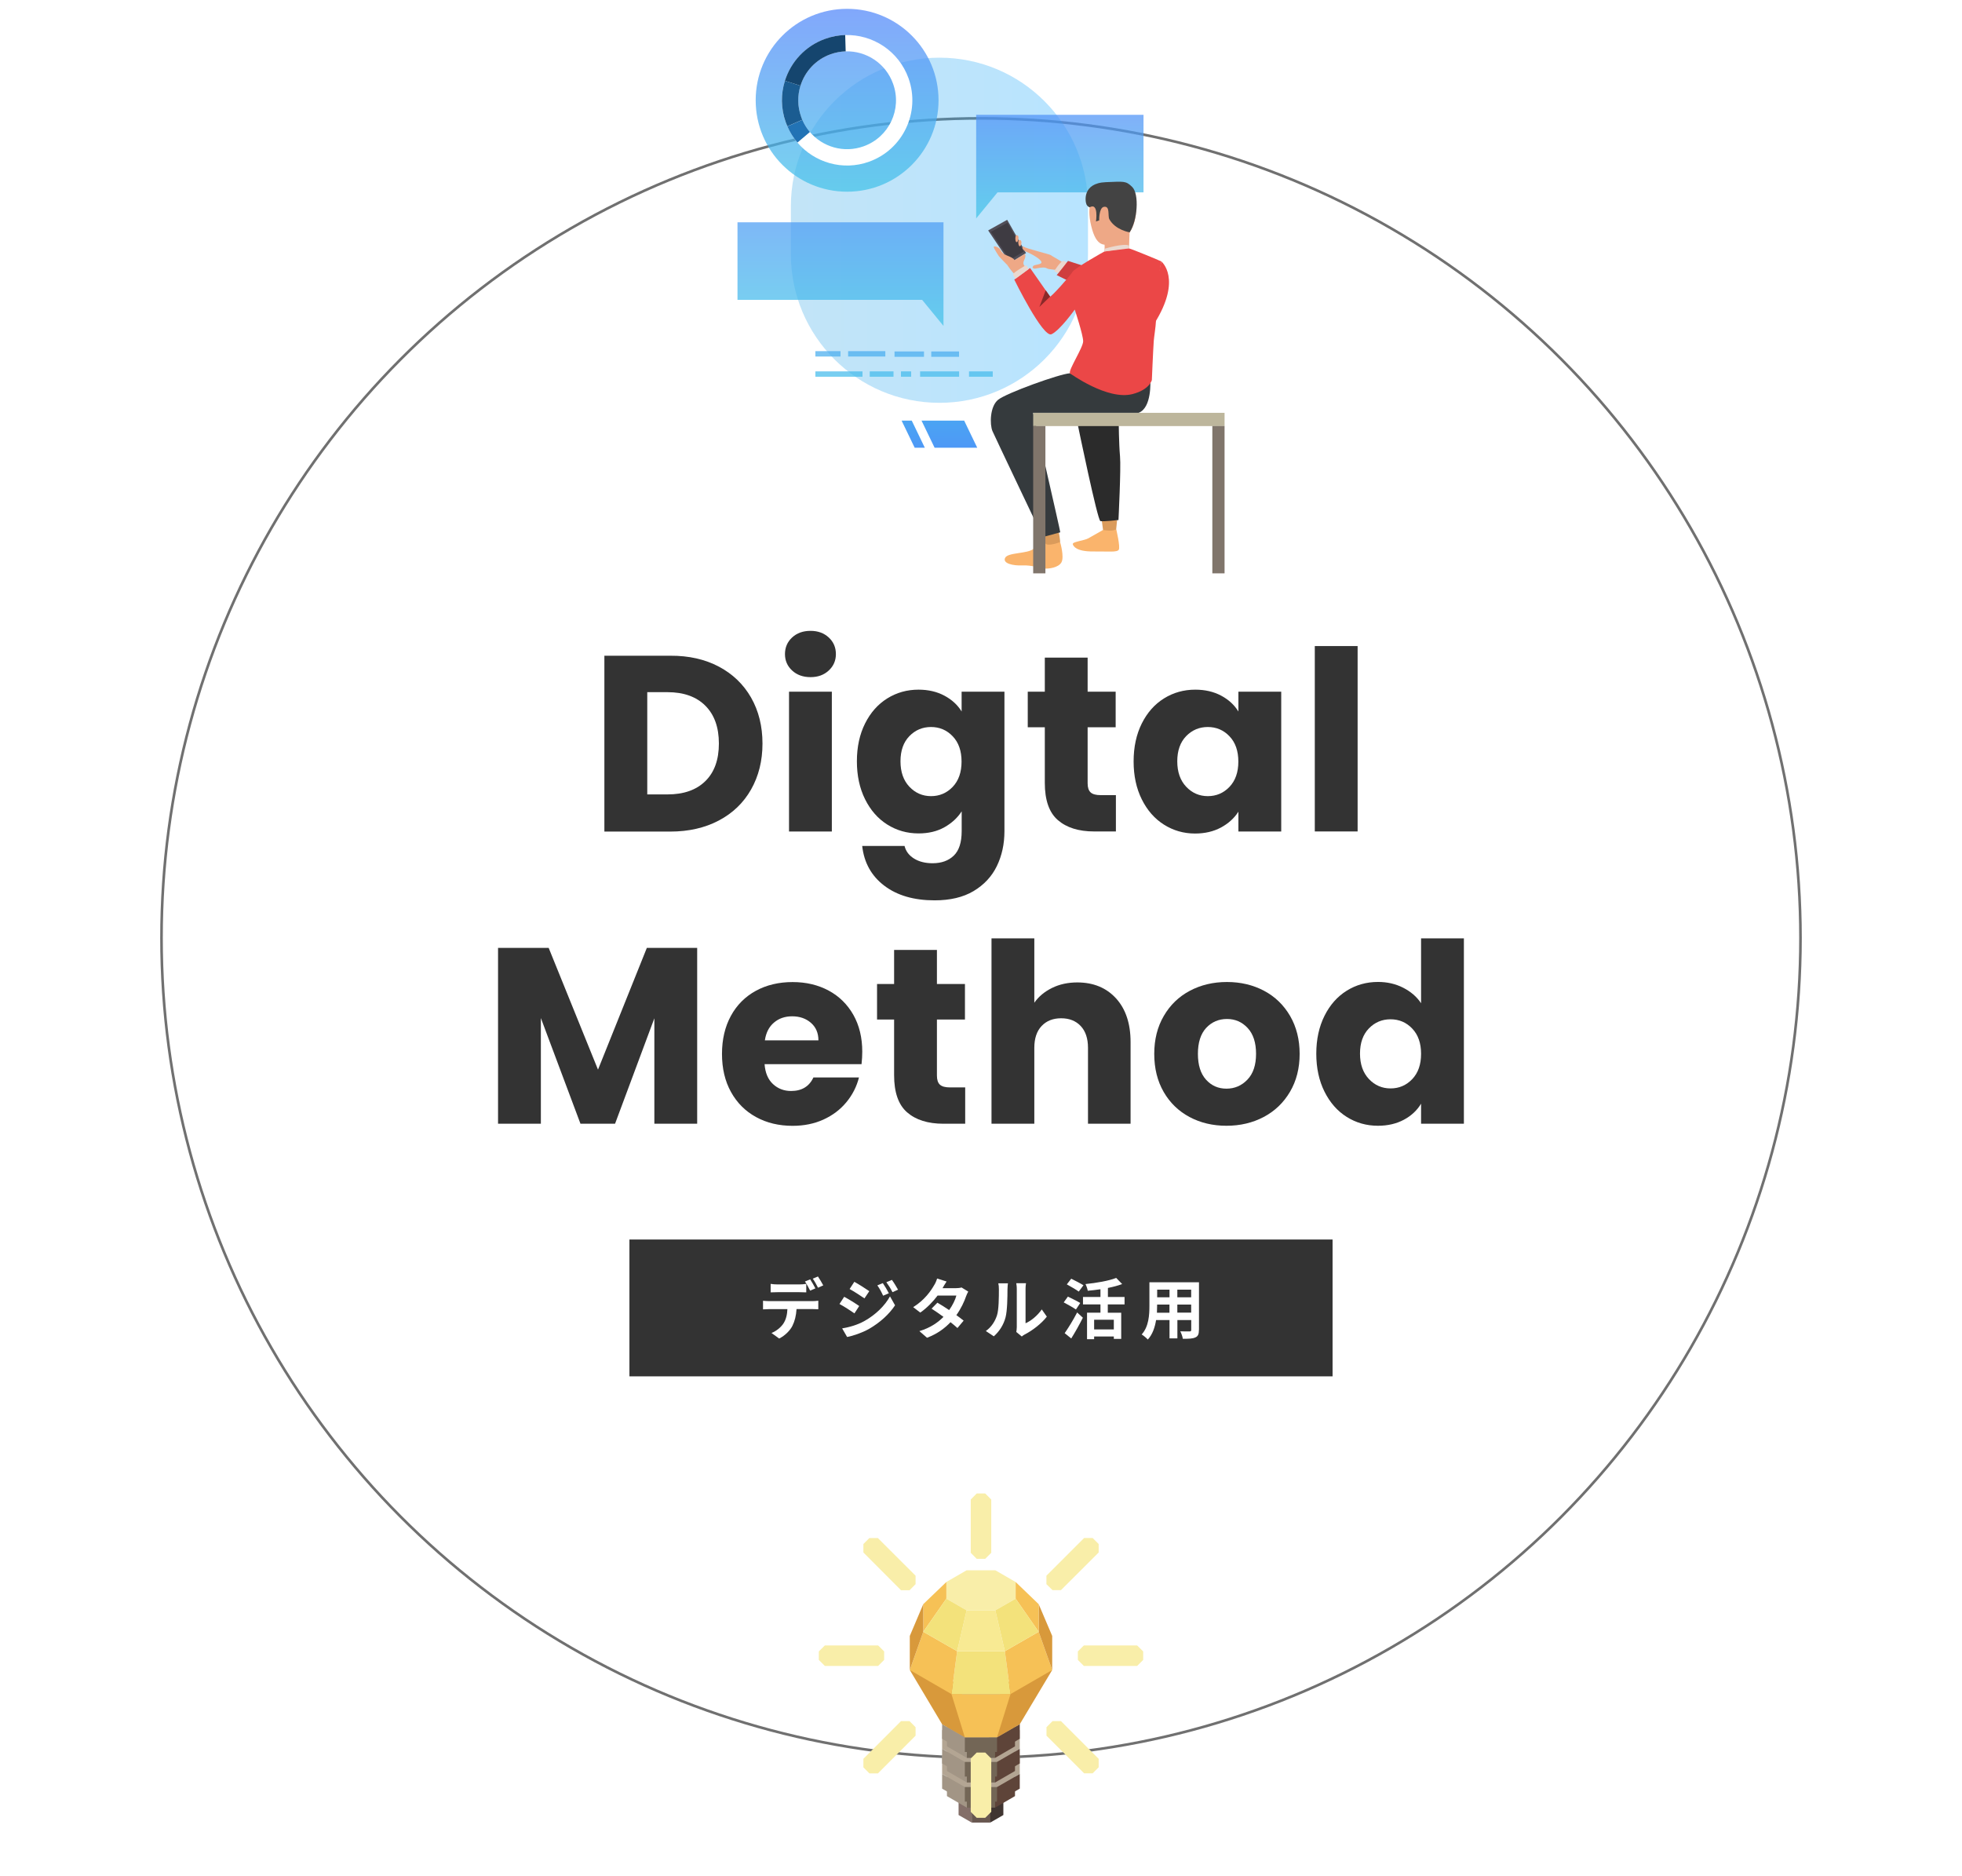 <?xml version="1.0" encoding="utf-8"?>
<!-- Generator: Adobe Illustrator 26.5.1, SVG Export Plug-In . SVG Version: 6.00 Build 0)  -->
<svg version="1.1" id="Layer_1" xmlns="http://www.w3.org/2000/svg" xmlns:xlink="http://www.w3.org/1999/xlink" x="0px" y="0px"
	 viewBox="0 0 328.98 314.5" style="enable-background:new 0 0 328.98 314.5;" xml:space="preserve">
<style type="text/css">
	.st0{fill:none;stroke:#707070;stroke-width:0.44;stroke-miterlimit:10;}
	.st1{fill:#B3A593;}
	.st2{fill:#836E68;}
	.st3{fill:#685750;}
	.st4{fill:#403531;}
	.st5{fill:#A29585;}
	.st6{fill:#736656;}
	.st7{fill:#5E4439;}
	.st8{fill:#D8993B;}
	.st9{fill:#F9EEA9;}
	.st10{fill:#F6C156;}
	.st11{fill:#F3E27B;}
	.st12{fill:#F8EA93;}
	.st13{opacity:0.32;}
	.st14{fill:url(#SVGID_1_);}
	.st15{opacity:0.72;}
	.st16{filter:url(#Adobe_OpacityMaskFilter);}
	.st17{filter:url(#Adobe_OpacityMaskFilter_00000013175069856718383660000006988850302397076354_);}
	
		.st18{mask:url(#SVGID_00000154406955039323325970000012790118214273584057_);fill:url(#SVGID_00000009571903103358726620000003754608761695030428_);}
	.st19{fill:url(#SVGID_00000111872934662605378990000001206661789254334626_);}
	.st20{filter:url(#Adobe_OpacityMaskFilter_00000054240568704816771760000006335840289591164572_);}
	.st21{filter:url(#Adobe_OpacityMaskFilter_00000096760622457964468190000001065300282077546901_);}
	
		.st22{mask:url(#SVGID_00000068665823568113810730000011869715180608273572_);fill:url(#SVGID_00000057136228490066726660000009342275144155745667_);}
	.st23{fill:url(#SVGID_00000016762527092985045560000000821873367338347434_);}
	.st24{filter:url(#Adobe_OpacityMaskFilter_00000183965466154839910740000010549591365267430291_);}
	.st25{filter:url(#Adobe_OpacityMaskFilter_00000143612686312936150360000007915454739158736056_);}
	
		.st26{mask:url(#SVGID_00000037676707480928849500000002925417576054846130_);fill:url(#SVGID_00000154419112930683110560000001135754414390451387_);}
	.st27{fill:url(#SVGID_00000009585296431057103530000010940673244261271169_);}
	.st28{filter:url(#Adobe_OpacityMaskFilter_00000121262166916899933300000015013039489826861233_);}
	.st29{filter:url(#Adobe_OpacityMaskFilter_00000020400350488886691380000010165486453410690465_);}
	
		.st30{mask:url(#SVGID_00000119084617538938165440000014717837660644805520_);fill:url(#SVGID_00000012454261755683799740000014477452463938891941_);}
	.st31{fill:url(#SVGID_00000060003379630788715660000000439090175524971911_);}
	.st32{filter:url(#Adobe_OpacityMaskFilter_00000083067397830512953520000008257281613153575573_);}
	.st33{filter:url(#Adobe_OpacityMaskFilter_00000142866820134036321730000001562708432942244275_);}
	
		.st34{mask:url(#SVGID_00000160900504255495647530000009300335767895164597_);fill:url(#SVGID_00000023965874796215971940000016824157472631678142_);}
	.st35{fill:url(#SVGID_00000003085340057561009870000003268982973163989637_);}
	.st36{filter:url(#Adobe_OpacityMaskFilter_00000139257054164454377010000011303111172740351143_);}
	.st37{filter:url(#Adobe_OpacityMaskFilter_00000183235258343636540330000011113966855728656818_);}
	
		.st38{mask:url(#SVGID_00000070103909784896901280000005482317693860683945_);fill:url(#SVGID_00000171684193450360981910000015507729721760776115_);}
	.st39{fill:url(#SVGID_00000013895123345612501470000001924021860693492895_);}
	.st40{filter:url(#Adobe_OpacityMaskFilter_00000156581499667421420350000010539006493535792547_);}
	.st41{filter:url(#Adobe_OpacityMaskFilter_00000070813035393188346750000017333382274735770510_);}
	
		.st42{mask:url(#SVGID_00000092455871757723675050000015165165385983846844_);fill:url(#SVGID_00000011725172686428398680000013025388539785912753_);}
	.st43{fill:url(#SVGID_00000107582446584317262000000010022388661941028250_);}
	.st44{filter:url(#Adobe_OpacityMaskFilter_00000169515805890249626730000008987434598231845018_);}
	.st45{filter:url(#Adobe_OpacityMaskFilter_00000005969344085649014780000003334974083492004997_);}
	
		.st46{mask:url(#SVGID_00000179629037182013942860000001843277356067662769_);fill:url(#SVGID_00000071553274237246465100000016701082109790576526_);}
	.st47{fill:url(#SVGID_00000072277419007632259060000004480517503705811120_);}
	.st48{filter:url(#Adobe_OpacityMaskFilter_00000037652953105493116520000011352214344350908804_);}
	.st49{filter:url(#Adobe_OpacityMaskFilter_00000163043782143336332670000011069911479349837462_);}
	
		.st50{mask:url(#SVGID_00000173844944156553602010000016136711351452009900_);fill:url(#SVGID_00000024700819890469459680000006730721011348675509_);}
	.st51{fill:url(#SVGID_00000147195509848089015020000002184265386903133327_);}
	.st52{filter:url(#Adobe_OpacityMaskFilter_00000078732823550026011050000006605024364048116887_);}
	.st53{filter:url(#Adobe_OpacityMaskFilter_00000124159016127572311170000008843303453773248135_);}
	
		.st54{mask:url(#SVGID_00000115514497937503646510000005674011654946001295_);fill:url(#SVGID_00000115506079867745679710000007851523681646594473_);}
	.st55{opacity:0.72;fill:url(#SVGID_00000002374907983694650110000001393936336235709341_);}
	.st56{filter:url(#Adobe_OpacityMaskFilter_00000019669948290952068330000016168416294674315138_);}
	.st57{filter:url(#Adobe_OpacityMaskFilter_00000057861549107989002090000012489676773561221049_);}
	
		.st58{mask:url(#SVGID_00000125595191950466764260000005175184264780029628_);fill:url(#SVGID_00000031193303883025230560000007054673113282314136_);}
	.st59{opacity:0.72;fill:url(#SVGID_00000041985906555419155830000017542370106406332602_);}
	.st60{opacity:0.72;fill:url(#SVGID_00000129896981617792396030000007927639794897025420_);}
	.st61{fill:#FFFFFF;}
	.st62{fill:#15456E;}
	.st63{fill:#1B5C91;}
	.st64{fill:#2273B5;}
	.st65{fill:#DA9B5B;}
	.st66{fill:#FAB46C;}
	.st67{fill:#514E58;}
	.st68{fill:#3E3B42;}
	.st69{fill:#EEA886;}
	.st70{fill:#EAD8CF;}
	.st71{fill:#CF3E3E;}
	.st72{fill:#353A3D;}
	.st73{fill:#EB4747;}
	.st74{fill:#2B2B2B;}
	.st75{fill:#434343;}
	.st76{fill:#BDB69C;}
	.st77{fill:#80756B;}
	.st78{fill:#8A2929;}
	.st79{filter:url(#Adobe_OpacityMaskFilter_00000116956509913701493540000003742615108151238309_);}
	.st80{filter:url(#Adobe_OpacityMaskFilter_00000157282833722531741780000002396625283442603685_);}
	
		.st81{mask:url(#SVGID_00000034780735391243212690000003238579412148976557_);fill:url(#SVGID_00000065066432871158541660000007692726987806227366_);}
	.st82{fill:url(#SVGID_00000026150358121377380530000013814029119935441319_);}
	.st83{filter:url(#Adobe_OpacityMaskFilter_00000064311609267501750690000018157649230164429444_);}
	.st84{filter:url(#Adobe_OpacityMaskFilter_00000059272963057325763630000011100387908828963485_);}
	
		.st85{mask:url(#SVGID_00000093135231432564182020000017954221987450597307_);fill:url(#SVGID_00000011001558160696591060000004926303205717670574_);}
	.st86{fill:url(#SVGID_00000176722256265609186080000013801277343104302234_);}
	.st87{fill:#333333;}
</style>
<circle class="st0" cx="164.49" cy="157.25" r="137.41"/>
<g>
	<g>
		<g>
			<g>
				<path class="st1" d="M166.04,301.74l2.2-1.27v-1.8l-2.2-1.28h-3.11l-2.21,1.28v1.8l2.21,1.27H166.04z"/>
				<polygon class="st2" points="162.94,301.74 160.73,300.47 160.73,304.28 162.94,305.55 163.11,301.98 				"/>
				<polygon class="st3" points="166.04,301.74 162.94,301.74 162.94,305.55 166.04,305.55 166.3,301.92 				"/>
				<polygon class="st4" points="168.24,300.47 166.04,301.74 166.04,305.55 168.24,304.28 				"/>
			</g>
			<g>
				<path class="st1" d="M166.85,300.89l3.34-1.93v-2.73l-3.34-1.93h-4.73l-3.34,1.93v2.73l3.34,1.93H166.85z"/>
				<polygon class="st5" points="162.12,300.89 158.78,298.97 158.78,301.11 162.12,303.05 162.4,301.26 				"/>
				<polygon class="st6" points="166.85,300.89 162.12,300.89 162.12,303.05 166.85,303.05 167.24,301.17 				"/>
				<polygon class="st7" points="170.19,298.97 166.85,300.89 166.85,303.05 170.19,301.11 				"/>
			</g>
			<g>
				<path class="st1" d="M167.18,299.59l3.81-2.2v-3.11l-3.81-2.2h-5.4l-3.81,2.2v3.11l3.81,2.2H167.18z"/>
				<polygon class="st5" points="161.78,299.59 157.97,297.4 157.97,299.86 161.78,302.04 162.11,300.01 				"/>
				<polygon class="st6" points="167.18,299.59 161.78,299.59 161.78,302.04 167.18,302.04 167.62,299.91 				"/>
				<polygon class="st7" points="170.99,297.4 167.18,299.59 167.18,302.04 170.99,299.86 				"/>
			</g>
			<g>
				<path class="st1" d="M166.85,296.68l3.34-1.94v-2.72l-3.34-1.93l-4.73-0.01l-3.34,1.94v2.72l3.34,1.94H166.85z"/>
				<polygon class="st5" points="162.12,296.68 158.78,294.75 158.78,296.9 162.12,298.83 162.4,297.04 				"/>
				<polygon class="st6" points="166.85,296.68 162.12,296.68 162.12,298.83 166.85,298.83 167.24,296.96 				"/>
				<polygon class="st7" points="170.19,294.75 166.85,296.68 166.85,298.83 170.19,296.9 				"/>
			</g>
			<g>
				<path class="st1" d="M167.18,295.38l3.81-2.2v-3.11l-3.81-2.2h-5.4l-3.81,2.2v3.11l3.81,2.2H167.18z"/>
				<polygon class="st5" points="161.78,295.38 157.97,293.18 157.97,295.64 161.78,297.84 162.11,295.8 				"/>
				<polygon class="st6" points="167.18,295.38 161.78,295.38 161.78,297.84 167.18,297.84 167.62,295.7 				"/>
				<polygon class="st7" points="170.99,293.18 167.18,295.38 167.18,297.84 170.99,295.64 				"/>
			</g>
			<g>
				<path class="st1" d="M166.85,292.55l3.34-1.93v-2.73l-3.34-1.93h-4.73l-3.34,1.93v2.73l3.34,1.93H166.85z"/>
				<polygon class="st5" points="162.12,292.55 158.78,290.63 158.78,292.77 162.12,294.71 162.4,292.92 				"/>
				<polygon class="st6" points="166.85,292.55 162.12,292.55 162.12,294.71 166.85,294.71 167.24,292.83 				"/>
				<polygon class="st7" points="170.19,290.63 166.85,292.55 166.85,294.71 170.19,292.77 				"/>
			</g>
			<g>
				<path class="st1" d="M167.18,291.25l3.81-2.2v-3.11l-3.81-2.2h-5.4l-3.81,2.2v3.11l3.81,2.21L167.18,291.25z"/>
				<polygon class="st5" points="161.78,291.26 157.97,289.06 157.97,291.5 161.78,293.71 162.11,291.67 				"/>
				<polygon class="st6" points="167.18,291.25 161.78,291.26 161.78,293.71 167.18,293.71 167.62,291.58 				"/>
				<polygon class="st7" points="170.99,289.06 167.18,291.25 167.18,293.71 170.99,291.5 				"/>
			</g>
		</g>
		<g>
			<polygon class="st8" points="161.78,291.26 157.97,289.06 152.55,279.97 161.21,282.29 			"/>
			<polygon class="st8" points="167.18,291.26 170.99,289.06 176.43,279.97 167.77,282.29 			"/>
			<path class="st9" d="M166.89,269.97l3.41-1.97v-2.78l-3.41-1.97h-4.81l-3.41,1.97V268l3.41,1.97H166.89z"/>
			<polygon class="st10" points="167.18,291.25 161.78,291.26 159.54,284.01 169.44,284.01 			"/>
			<polygon class="st11" points="169.44,284.01 159.54,284.01 160.49,276.82 168.49,276.82 			"/>
			<polygon class="st10" points="176.43,279.97 169.44,284.01 168.49,276.82 174.16,273.56 			"/>
			<polygon class="st10" points="152.55,279.97 159.54,284.01 160.49,276.82 154.81,273.56 			"/>
			<polygon class="st8" points="176.43,274.26 176.43,279.97 174.16,273.56 174.16,268.93 			"/>
			<polygon class="st10" points="174.16,268.93 174.16,273.56 170.3,268.01 170.3,265.22 			"/>
			<polygon class="st10" points="154.81,268.93 154.81,273.56 158.68,268.01 158.68,265.22 			"/>
			<polygon class="st8" points="152.55,274.26 152.55,279.97 154.81,273.56 154.81,268.93 			"/>
			<polygon class="st12" points="168.49,276.82 160.49,276.82 162.08,269.97 166.89,269.97 			"/>
			<polygon class="st11" points="174.16,273.56 168.49,276.82 166.89,269.97 170.3,268.01 			"/>
			<polygon class="st11" points="154.81,273.56 160.49,276.82 162.08,269.97 158.68,268.01 			"/>
		</g>
	</g>
	<g>
		<polygon class="st9" points="163.77,250.38 162.77,251.39 162.77,260.32 163.77,261.33 165.2,261.33 166.21,260.32 166.21,251.39 
			165.2,250.38 		"/>
		<polygon class="st9" points="163.77,293.81 162.77,294.81 162.77,303.75 163.77,304.75 165.2,304.75 166.21,303.75 166.21,294.81 
			165.2,293.81 		"/>
		<polygon class="st9" points="190.67,275.85 181.74,275.85 180.73,276.85 180.73,278.28 181.74,279.29 190.67,279.29 
			191.68,278.28 191.68,276.85 		"/>
		<polygon class="st9" points="148.25,278.28 148.25,276.85 147.24,275.85 138.31,275.85 137.3,276.85 137.3,278.28 138.31,279.29 
			147.24,279.29 		"/>
		<polygon class="st9" points="177.9,266.58 184.22,260.27 184.22,258.85 183.21,257.84 181.78,257.84 175.46,264.16 175.46,265.58 
			176.48,266.58 		"/>
		<polygon class="st9" points="151.08,288.54 144.77,294.86 144.77,296.29 145.78,297.3 147.21,297.3 153.52,290.98 153.52,289.56 
			152.51,288.54 		"/>
		<polygon class="st9" points="151.08,266.6 152.51,266.6 153.52,265.58 153.52,264.16 147.2,257.85 145.77,257.85 144.77,258.85 
			144.77,260.27 		"/>
		<polygon class="st9" points="176.48,288.54 175.47,289.56 175.47,290.98 181.78,297.29 183.21,297.29 184.22,296.28 
			184.22,294.86 177.9,288.54 		"/>
	</g>
</g>
<g>
	<g class="st13">
		<linearGradient id="SVGID_1_" gradientUnits="userSpaceOnUse" x1="132.608" y1="38.599" x2="182.431" y2="38.599">
			<stop  offset="0" style="stop-color:#40A9E6"/>
			<stop  offset="1" style="stop-color:#1FA9FF"/>
		</linearGradient>
		<path class="st14" d="M157.52,67.53L157.52,67.53c-13.76,0-24.91-11.15-24.91-24.91v-8.04c0-13.76,11.15-24.91,24.91-24.91h0
			c13.76,0,24.91,11.15,24.91,24.91v8.04C182.43,56.38,171.28,67.53,157.52,67.53z"/>
	</g>
	<g class="st15">
		<g>
			<defs>
				<filter id="Adobe_OpacityMaskFilter" filterUnits="userSpaceOnUse" x="136.72" y="58.87" width="4.21" height="0.9">
					<feFlood  style="flood-color:white;flood-opacity:1" result="back"/>
					<feBlend  in="SourceGraphic" in2="back" mode="normal"/>
				</filter>
			</defs>
			
				<mask maskUnits="userSpaceOnUse" x="136.72" y="58.87" width="4.21" height="0.9" id="SVGID_00000072278368000439641540000009241165234044011913_">
				<g class="st16">
					<defs>
						
							<filter id="Adobe_OpacityMaskFilter_00000174603414956305135150000005018631642893446056_" filterUnits="userSpaceOnUse" x="136.72" y="58.87" width="4.21" height="0.9">
							<feFlood  style="flood-color:white;flood-opacity:1" result="back"/>
							<feBlend  in="SourceGraphic" in2="back" mode="normal"/>
						</filter>
					</defs>
					
						<mask maskUnits="userSpaceOnUse" x="136.72" y="58.87" width="4.21" height="0.9" id="SVGID_00000072278368000439641540000009241165234044011913_">
						<g style="filter:url(#Adobe_OpacityMaskFilter_00000174603414956305135150000005018631642893446056_);">
						</g>
					</mask>
					
						<linearGradient id="SVGID_00000119804338119624360840000011235135105282486912_" gradientUnits="userSpaceOnUse" x1="138.824" y1="72.119" x2="138.824" y2="46.379">
						<stop  offset="0" style="stop-color:#000000"/>
						<stop  offset="0.202" style="stop-color:#FFFFFF"/>
						<stop  offset="1" style="stop-color:#FFFFFF"/>
					</linearGradient>
					
						<rect x="136.72" y="58.87" style="mask:url(#SVGID_00000072278368000439641540000009241165234044011913_);fill:url(#SVGID_00000119804338119624360840000011235135105282486912_);" width="4.21" height="0.9"/>
				</g>
			</mask>
			
				<linearGradient id="SVGID_00000078033241466212158540000015452460473584313997_" gradientUnits="userSpaceOnUse" x1="138.824" y1="72.119" x2="138.824" y2="46.379">
				<stop  offset="0" style="stop-color:#40CDE6"/>
				<stop  offset="0.202" style="stop-color:#40CDE6"/>
				<stop  offset="1" style="stop-color:#5577FF"/>
			</linearGradient>
			
				<rect x="136.72" y="58.87" style="fill:url(#SVGID_00000078033241466212158540000015452460473584313997_);" width="4.21" height="0.9"/>
		</g>
		<g>
			<defs>
				
					<filter id="Adobe_OpacityMaskFilter_00000016050827382982570810000008904606379480197785_" filterUnits="userSpaceOnUse" x="154.28" y="62.26" width="6.54" height="0.9">
					<feFlood  style="flood-color:white;flood-opacity:1" result="back"/>
					<feBlend  in="SourceGraphic" in2="back" mode="normal"/>
				</filter>
			</defs>
			
				<mask maskUnits="userSpaceOnUse" x="154.28" y="62.26" width="6.54" height="0.9" id="SVGID_00000126295643100204294290000005986404892229245885_">
				<g style="filter:url(#Adobe_OpacityMaskFilter_00000016050827382982570810000008904606379480197785_);">
					<defs>
						
							<filter id="Adobe_OpacityMaskFilter_00000098916833176572921500000012155561901339927985_" filterUnits="userSpaceOnUse" x="154.28" y="62.26" width="6.54" height="0.9">
							<feFlood  style="flood-color:white;flood-opacity:1" result="back"/>
							<feBlend  in="SourceGraphic" in2="back" mode="normal"/>
						</filter>
					</defs>
					
						<mask maskUnits="userSpaceOnUse" x="154.28" y="62.26" width="6.54" height="0.9" id="SVGID_00000126295643100204294290000005986404892229245885_">
						<g style="filter:url(#Adobe_OpacityMaskFilter_00000098916833176572921500000012155561901339927985_);">
						</g>
					</mask>
					
						<linearGradient id="SVGID_00000022521277056850665300000017689021098506064292_" gradientUnits="userSpaceOnUse" x1="157.546" y1="72.12" x2="157.546" y2="46.377">
						<stop  offset="0" style="stop-color:#000000"/>
						<stop  offset="0.202" style="stop-color:#FFFFFF"/>
						<stop  offset="1" style="stop-color:#FFFFFF"/>
					</linearGradient>
					
						<rect x="154.28" y="62.26" style="mask:url(#SVGID_00000126295643100204294290000005986404892229245885_);fill:url(#SVGID_00000022521277056850665300000017689021098506064292_);" width="6.54" height="0.9"/>
				</g>
			</mask>
			
				<linearGradient id="SVGID_00000011732601933574064720000001302933827320695456_" gradientUnits="userSpaceOnUse" x1="157.546" y1="72.12" x2="157.546" y2="46.377">
				<stop  offset="0" style="stop-color:#40CDE6"/>
				<stop  offset="0.202" style="stop-color:#40CDE6"/>
				<stop  offset="1" style="stop-color:#5577FF"/>
			</linearGradient>
			
				<rect x="154.28" y="62.26" style="fill:url(#SVGID_00000011732601933574064720000001302933827320695456_);" width="6.54" height="0.9"/>
		</g>
		<g>
			<defs>
				
					<filter id="Adobe_OpacityMaskFilter_00000054986901824296495330000002103612523835239061_" filterUnits="userSpaceOnUse" x="145.83" y="62.26" width="3.99" height="0.9">
					<feFlood  style="flood-color:white;flood-opacity:1" result="back"/>
					<feBlend  in="SourceGraphic" in2="back" mode="normal"/>
				</filter>
			</defs>
			
				<mask maskUnits="userSpaceOnUse" x="145.83" y="62.26" width="3.99" height="0.9" id="SVGID_00000093899628985922419340000007439978909072433085_">
				<g style="filter:url(#Adobe_OpacityMaskFilter_00000054986901824296495330000002103612523835239061_);">
					<defs>
						
							<filter id="Adobe_OpacityMaskFilter_00000181798692442707157110000016086182459742725559_" filterUnits="userSpaceOnUse" x="145.83" y="62.26" width="3.99" height="0.9">
							<feFlood  style="flood-color:white;flood-opacity:1" result="back"/>
							<feBlend  in="SourceGraphic" in2="back" mode="normal"/>
						</filter>
					</defs>
					
						<mask maskUnits="userSpaceOnUse" x="145.83" y="62.26" width="3.99" height="0.9" id="SVGID_00000093899628985922419340000007439978909072433085_">
						<g style="filter:url(#Adobe_OpacityMaskFilter_00000181798692442707157110000016086182459742725559_);">
						</g>
					</mask>
					
						<linearGradient id="SVGID_00000173134254966561739740000008211890091250679433_" gradientUnits="userSpaceOnUse" x1="147.822" y1="72.12" x2="147.822" y2="46.377">
						<stop  offset="0" style="stop-color:#000000"/>
						<stop  offset="0.202" style="stop-color:#FFFFFF"/>
						<stop  offset="1" style="stop-color:#FFFFFF"/>
					</linearGradient>
					
						<rect x="145.83" y="62.26" style="mask:url(#SVGID_00000093899628985922419340000007439978909072433085_);fill:url(#SVGID_00000173134254966561739740000008211890091250679433_);" width="3.99" height="0.9"/>
				</g>
			</mask>
			
				<linearGradient id="SVGID_00000026860107796559594620000013542759459882790281_" gradientUnits="userSpaceOnUse" x1="147.822" y1="72.12" x2="147.822" y2="46.377">
				<stop  offset="0" style="stop-color:#40CDE6"/>
				<stop  offset="0.202" style="stop-color:#40CDE6"/>
				<stop  offset="1" style="stop-color:#5577FF"/>
			</linearGradient>
			
				<rect x="145.83" y="62.26" style="fill:url(#SVGID_00000026860107796559594620000013542759459882790281_);" width="3.99" height="0.9"/>
		</g>
		<g>
			<defs>
				
					<filter id="Adobe_OpacityMaskFilter_00000137823724740762274390000004114053453940335781_" filterUnits="userSpaceOnUse" x="136.72" y="62.26" width="7.9" height="0.9">
					<feFlood  style="flood-color:white;flood-opacity:1" result="back"/>
					<feBlend  in="SourceGraphic" in2="back" mode="normal"/>
				</filter>
			</defs>
			
				<mask maskUnits="userSpaceOnUse" x="136.72" y="62.26" width="7.9" height="0.9" id="SVGID_00000069379791662873195660000002616154614341641900_">
				<g style="filter:url(#Adobe_OpacityMaskFilter_00000137823724740762274390000004114053453940335781_);">
					<defs>
						
							<filter id="Adobe_OpacityMaskFilter_00000131342978402775614450000002361430713788486334_" filterUnits="userSpaceOnUse" x="136.72" y="62.26" width="7.9" height="0.9">
							<feFlood  style="flood-color:white;flood-opacity:1" result="back"/>
							<feBlend  in="SourceGraphic" in2="back" mode="normal"/>
						</filter>
					</defs>
					
						<mask maskUnits="userSpaceOnUse" x="136.72" y="62.26" width="7.9" height="0.9" id="SVGID_00000069379791662873195660000002616154614341641900_">
						<g style="filter:url(#Adobe_OpacityMaskFilter_00000131342978402775614450000002361430713788486334_);">
						</g>
					</mask>
					
						<linearGradient id="SVGID_00000031184223069076904060000016166633259900215230_" gradientUnits="userSpaceOnUse" x1="140.67" y1="72.12" x2="140.67" y2="46.377">
						<stop  offset="0" style="stop-color:#000000"/>
						<stop  offset="0.202" style="stop-color:#FFFFFF"/>
						<stop  offset="1" style="stop-color:#FFFFFF"/>
					</linearGradient>
					
						<rect x="136.72" y="62.26" style="mask:url(#SVGID_00000069379791662873195660000002616154614341641900_);fill:url(#SVGID_00000031184223069076904060000016166633259900215230_);" width="7.9" height="0.9"/>
				</g>
			</mask>
			
				<linearGradient id="SVGID_00000159438471198829405920000014863411206579687864_" gradientUnits="userSpaceOnUse" x1="140.67" y1="72.12" x2="140.67" y2="46.377">
				<stop  offset="0" style="stop-color:#40CDE6"/>
				<stop  offset="0.202" style="stop-color:#40CDE6"/>
				<stop  offset="1" style="stop-color:#5577FF"/>
			</linearGradient>
			
				<rect x="136.72" y="62.26" style="fill:url(#SVGID_00000159438471198829405920000014863411206579687864_);" width="7.9" height="0.9"/>
		</g>
		<g>
			<defs>
				
					<filter id="Adobe_OpacityMaskFilter_00000156564978207934803640000005764013349474165402_" filterUnits="userSpaceOnUse" x="142.21" y="58.87" width="6.24" height="0.9">
					<feFlood  style="flood-color:white;flood-opacity:1" result="back"/>
					<feBlend  in="SourceGraphic" in2="back" mode="normal"/>
				</filter>
			</defs>
			
				<mask maskUnits="userSpaceOnUse" x="142.21" y="58.87" width="6.24" height="0.9" id="SVGID_00000013177091027708948940000008112136916056238990_">
				<g style="filter:url(#Adobe_OpacityMaskFilter_00000156564978207934803640000005764013349474165402_);">
					<defs>
						
							<filter id="Adobe_OpacityMaskFilter_00000087410633041852571170000001886897973448856495_" filterUnits="userSpaceOnUse" x="142.21" y="58.87" width="6.24" height="0.9">
							<feFlood  style="flood-color:white;flood-opacity:1" result="back"/>
							<feBlend  in="SourceGraphic" in2="back" mode="normal"/>
						</filter>
					</defs>
					
						<mask maskUnits="userSpaceOnUse" x="142.21" y="58.87" width="6.24" height="0.9" id="SVGID_00000013177091027708948940000008112136916056238990_">
						<g style="filter:url(#Adobe_OpacityMaskFilter_00000087410633041852571170000001886897973448856495_);">
						</g>
					</mask>
					
						<linearGradient id="SVGID_00000036235565364106971850000015810824625714263484_" gradientUnits="userSpaceOnUse" x1="145.333" y1="72.119" x2="145.333" y2="46.379">
						<stop  offset="0" style="stop-color:#000000"/>
						<stop  offset="0.202" style="stop-color:#FFFFFF"/>
						<stop  offset="1" style="stop-color:#FFFFFF"/>
					</linearGradient>
					
						<rect x="142.21" y="58.87" style="mask:url(#SVGID_00000013177091027708948940000008112136916056238990_);fill:url(#SVGID_00000036235565364106971850000015810824625714263484_);" width="6.24" height="0.9"/>
				</g>
			</mask>
			
				<linearGradient id="SVGID_00000046335213247132224420000015596772106176976289_" gradientUnits="userSpaceOnUse" x1="145.333" y1="72.119" x2="145.333" y2="46.379">
				<stop  offset="0" style="stop-color:#40CDE6"/>
				<stop  offset="0.202" style="stop-color:#40CDE6"/>
				<stop  offset="1" style="stop-color:#5577FF"/>
			</linearGradient>
			
				<rect x="142.21" y="58.87" style="fill:url(#SVGID_00000046335213247132224420000015596772106176976289_);" width="6.24" height="0.9"/>
		</g>
		<g>
			<defs>
				
					<filter id="Adobe_OpacityMaskFilter_00000016048557069642220420000010465505315910744475_" filterUnits="userSpaceOnUse" x="151.07" y="62.26" width="1.71" height="0.9">
					<feFlood  style="flood-color:white;flood-opacity:1" result="back"/>
					<feBlend  in="SourceGraphic" in2="back" mode="normal"/>
				</filter>
			</defs>
			
				<mask maskUnits="userSpaceOnUse" x="151.07" y="62.26" width="1.71" height="0.9" id="SVGID_00000017488528962677988570000007843974891402537374_">
				<g style="filter:url(#Adobe_OpacityMaskFilter_00000016048557069642220420000010465505315910744475_);">
					<defs>
						
							<filter id="Adobe_OpacityMaskFilter_00000109003529744265865200000009071536093339742898_" filterUnits="userSpaceOnUse" x="151.07" y="62.26" width="1.71" height="0.9">
							<feFlood  style="flood-color:white;flood-opacity:1" result="back"/>
							<feBlend  in="SourceGraphic" in2="back" mode="normal"/>
						</filter>
					</defs>
					
						<mask maskUnits="userSpaceOnUse" x="151.07" y="62.26" width="1.71" height="0.9" id="SVGID_00000017488528962677988570000007843974891402537374_">
						<g style="filter:url(#Adobe_OpacityMaskFilter_00000109003529744265865200000009071536093339742898_);">
						</g>
					</mask>
					
						<linearGradient id="SVGID_00000183224399561396484230000013582631369158532226_" gradientUnits="userSpaceOnUse" x1="151.923" y1="72.12" x2="151.923" y2="46.377">
						<stop  offset="0" style="stop-color:#000000"/>
						<stop  offset="0.202" style="stop-color:#FFFFFF"/>
						<stop  offset="1" style="stop-color:#FFFFFF"/>
					</linearGradient>
					
						<rect x="151.07" y="62.26" style="mask:url(#SVGID_00000017488528962677988570000007843974891402537374_);fill:url(#SVGID_00000183224399561396484230000013582631369158532226_);" width="1.71" height="0.9"/>
				</g>
			</mask>
			
				<linearGradient id="SVGID_00000133487161448230171570000011497193991548440236_" gradientUnits="userSpaceOnUse" x1="151.923" y1="72.12" x2="151.923" y2="46.377">
				<stop  offset="0" style="stop-color:#40CDE6"/>
				<stop  offset="0.202" style="stop-color:#40CDE6"/>
				<stop  offset="1" style="stop-color:#5577FF"/>
			</linearGradient>
			
				<rect x="151.07" y="62.26" style="fill:url(#SVGID_00000133487161448230171570000011497193991548440236_);" width="1.71" height="0.9"/>
		</g>
		<g>
			<defs>
				
					<filter id="Adobe_OpacityMaskFilter_00000180357185908934082130000011375999423002918068_" filterUnits="userSpaceOnUse" x="156.15" y="58.92" width="4.66" height="0.9">
					<feFlood  style="flood-color:white;flood-opacity:1" result="back"/>
					<feBlend  in="SourceGraphic" in2="back" mode="normal"/>
				</filter>
			</defs>
			
				<mask maskUnits="userSpaceOnUse" x="156.15" y="58.92" width="4.66" height="0.9" id="SVGID_00000131337718282480459370000009934183286185002645_">
				<g style="filter:url(#Adobe_OpacityMaskFilter_00000180357185908934082130000011375999423002918068_);">
					<defs>
						
							<filter id="Adobe_OpacityMaskFilter_00000011015090377472221560000002075177997588263324_" filterUnits="userSpaceOnUse" x="156.15" y="58.92" width="4.66" height="0.9">
							<feFlood  style="flood-color:white;flood-opacity:1" result="back"/>
							<feBlend  in="SourceGraphic" in2="back" mode="normal"/>
						</filter>
					</defs>
					
						<mask maskUnits="userSpaceOnUse" x="156.15" y="58.92" width="4.66" height="0.9" id="SVGID_00000131337718282480459370000009934183286185002645_">
						<g style="filter:url(#Adobe_OpacityMaskFilter_00000011015090377472221560000002075177997588263324_);">
						</g>
					</mask>
					
						<linearGradient id="SVGID_00000046321619144348220460000003877038482070048695_" gradientUnits="userSpaceOnUse" x1="158.482" y1="72.119" x2="158.482" y2="46.379">
						<stop  offset="0" style="stop-color:#000000"/>
						<stop  offset="0.202" style="stop-color:#FFFFFF"/>
						<stop  offset="1" style="stop-color:#FFFFFF"/>
					</linearGradient>
					
						<rect x="156.15" y="58.92" style="mask:url(#SVGID_00000131337718282480459370000009934183286185002645_);fill:url(#SVGID_00000046321619144348220460000003877038482070048695_);" width="4.66" height="0.9"/>
				</g>
			</mask>
			
				<linearGradient id="SVGID_00000065774917097207212870000011966468375894465439_" gradientUnits="userSpaceOnUse" x1="158.482" y1="72.119" x2="158.482" y2="46.379">
				<stop  offset="0" style="stop-color:#40CDE6"/>
				<stop  offset="0.202" style="stop-color:#40CDE6"/>
				<stop  offset="1" style="stop-color:#5577FF"/>
			</linearGradient>
			
				<rect x="156.15" y="58.92" style="fill:url(#SVGID_00000065774917097207212870000011966468375894465439_);" width="4.66" height="0.9"/>
		</g>
		<g>
			<defs>
				
					<filter id="Adobe_OpacityMaskFilter_00000165208847527672938240000010774032001063838599_" filterUnits="userSpaceOnUse" x="162.48" y="62.26" width="3.98" height="0.9">
					<feFlood  style="flood-color:white;flood-opacity:1" result="back"/>
					<feBlend  in="SourceGraphic" in2="back" mode="normal"/>
				</filter>
			</defs>
			
				<mask maskUnits="userSpaceOnUse" x="162.48" y="62.26" width="3.98" height="0.9" id="SVGID_00000163791171533859081110000017823292292198253443_">
				<g style="filter:url(#Adobe_OpacityMaskFilter_00000165208847527672938240000010774032001063838599_);">
					<defs>
						
							<filter id="Adobe_OpacityMaskFilter_00000137093728930549184660000009811314730450385314_" filterUnits="userSpaceOnUse" x="162.48" y="62.26" width="3.98" height="0.9">
							<feFlood  style="flood-color:white;flood-opacity:1" result="back"/>
							<feBlend  in="SourceGraphic" in2="back" mode="normal"/>
						</filter>
					</defs>
					
						<mask maskUnits="userSpaceOnUse" x="162.48" y="62.26" width="3.98" height="0.9" id="SVGID_00000163791171533859081110000017823292292198253443_">
						<g style="filter:url(#Adobe_OpacityMaskFilter_00000137093728930549184660000009811314730450385314_);">
						</g>
					</mask>
					
						<linearGradient id="SVGID_00000011023545402534562850000017573438245056160427_" gradientUnits="userSpaceOnUse" x1="164.465" y1="72.12" x2="164.465" y2="46.377">
						<stop  offset="0" style="stop-color:#000000"/>
						<stop  offset="0.202" style="stop-color:#FFFFFF"/>
						<stop  offset="1" style="stop-color:#FFFFFF"/>
					</linearGradient>
					
						<rect x="162.48" y="62.26" style="mask:url(#SVGID_00000163791171533859081110000017823292292198253443_);fill:url(#SVGID_00000011023545402534562850000017573438245056160427_);" width="3.98" height="0.9"/>
				</g>
			</mask>
			
				<linearGradient id="SVGID_00000098182064919892750300000016355865116033196929_" gradientUnits="userSpaceOnUse" x1="164.465" y1="72.12" x2="164.465" y2="46.377">
				<stop  offset="0" style="stop-color:#40CDE6"/>
				<stop  offset="0.202" style="stop-color:#40CDE6"/>
				<stop  offset="1" style="stop-color:#5577FF"/>
			</linearGradient>
			
				<rect x="162.48" y="62.26" style="fill:url(#SVGID_00000098182064919892750300000016355865116033196929_);" width="3.98" height="0.9"/>
		</g>
		<g>
			<defs>
				
					<filter id="Adobe_OpacityMaskFilter_00000033337067272638283640000013370940866577291424_" filterUnits="userSpaceOnUse" x="149.99" y="58.92" width="4.94" height="0.9">
					<feFlood  style="flood-color:white;flood-opacity:1" result="back"/>
					<feBlend  in="SourceGraphic" in2="back" mode="normal"/>
				</filter>
			</defs>
			
				<mask maskUnits="userSpaceOnUse" x="149.99" y="58.92" width="4.94" height="0.9" id="SVGID_00000147937841838084744180000002999263355396173197_">
				<g style="filter:url(#Adobe_OpacityMaskFilter_00000033337067272638283640000013370940866577291424_);">
					<defs>
						
							<filter id="Adobe_OpacityMaskFilter_00000102512910189017987280000011982827226759236263_" filterUnits="userSpaceOnUse" x="149.99" y="58.92" width="4.94" height="0.9">
							<feFlood  style="flood-color:white;flood-opacity:1" result="back"/>
							<feBlend  in="SourceGraphic" in2="back" mode="normal"/>
						</filter>
					</defs>
					
						<mask maskUnits="userSpaceOnUse" x="149.99" y="58.92" width="4.94" height="0.9" id="SVGID_00000147937841838084744180000002999263355396173197_">
						<g style="filter:url(#Adobe_OpacityMaskFilter_00000102512910189017987280000011982827226759236263_);">
						</g>
					</mask>
					
						<linearGradient id="SVGID_00000130637303522105219160000007294986628971116184_" gradientUnits="userSpaceOnUse" x1="152.46" y1="72.119" x2="152.46" y2="46.379">
						<stop  offset="0" style="stop-color:#000000"/>
						<stop  offset="0.202" style="stop-color:#FFFFFF"/>
						<stop  offset="1" style="stop-color:#FFFFFF"/>
					</linearGradient>
					
						<rect x="149.99" y="58.92" style="mask:url(#SVGID_00000147937841838084744180000002999263355396173197_);fill:url(#SVGID_00000130637303522105219160000007294986628971116184_);" width="4.94" height="0.9"/>
				</g>
			</mask>
			
				<linearGradient id="SVGID_00000051371737546126184260000009302102558909410959_" gradientUnits="userSpaceOnUse" x1="152.46" y1="72.119" x2="152.46" y2="46.379">
				<stop  offset="0" style="stop-color:#40CDE6"/>
				<stop  offset="0.202" style="stop-color:#40CDE6"/>
				<stop  offset="1" style="stop-color:#5577FF"/>
			</linearGradient>
			
				<rect x="149.99" y="58.92" style="fill:url(#SVGID_00000051371737546126184260000009302102558909410959_);" width="4.94" height="0.9"/>
		</g>
	</g>
	<defs>
		
			<filter id="Adobe_OpacityMaskFilter_00000102518258947040316410000000588959274108770969_" filterUnits="userSpaceOnUse" x="123.66" y="37.27" width="34.55" height="17.38">
			<feFlood  style="flood-color:white;flood-opacity:1" result="back"/>
			<feBlend  in="SourceGraphic" in2="back" mode="normal"/>
		</filter>
	</defs>
	
		<mask maskUnits="userSpaceOnUse" x="123.66" y="37.27" width="34.55" height="17.38" id="SVGID_00000046299614709054296620000012468500696644833441_">
		<g style="filter:url(#Adobe_OpacityMaskFilter_00000102518258947040316410000000588959274108770969_);">
			<defs>
				
					<filter id="Adobe_OpacityMaskFilter_00000003094799274367991860000006404159465375911821_" filterUnits="userSpaceOnUse" x="123.66" y="37.27" width="34.55" height="17.38">
					<feFlood  style="flood-color:white;flood-opacity:1" result="back"/>
					<feBlend  in="SourceGraphic" in2="back" mode="normal"/>
				</filter>
			</defs>
			
				<mask maskUnits="userSpaceOnUse" x="123.66" y="37.27" width="34.55" height="17.38" id="SVGID_00000046299614709054296620000012468500696644833441_">
				<g style="filter:url(#Adobe_OpacityMaskFilter_00000003094799274367991860000006404159465375911821_);">
				</g>
			</mask>
			
				<linearGradient id="SVGID_00000111870077685188219750000006268186032244617148_" gradientUnits="userSpaceOnUse" x1="140.93" y1="67.675" x2="140.93" y2="21.049">
				<stop  offset="0" style="stop-color:#000000"/>
				<stop  offset="0.202" style="stop-color:#FFFFFF"/>
				<stop  offset="1" style="stop-color:#FFFFFF"/>
			</linearGradient>
			
				<polygon style="mask:url(#SVGID_00000046299614709054296620000012468500696644833441_);fill:url(#SVGID_00000111870077685188219750000006268186032244617148_);" points="
				123.66,37.27 158.2,37.27 158.2,47.03 158.2,50.27 158.2,54.64 154.62,50.27 123.66,50.27 			"/>
		</g>
	</mask>
	
		<linearGradient id="SVGID_00000167362265036106686160000002935554164172496514_" gradientUnits="userSpaceOnUse" x1="140.93" y1="67.675" x2="140.93" y2="21.049">
		<stop  offset="0" style="stop-color:#40CDE6"/>
		<stop  offset="0.202" style="stop-color:#40CDE6"/>
		<stop  offset="1" style="stop-color:#5577FF"/>
	</linearGradient>
	<polygon style="opacity:0.72;fill:url(#SVGID_00000167362265036106686160000002935554164172496514_);" points="123.66,37.27 
		158.2,37.27 158.2,47.03 158.2,50.27 158.2,54.64 154.62,50.27 123.66,50.27 	"/>
	<defs>
		
			<filter id="Adobe_OpacityMaskFilter_00000026881528305908126960000005987707637320485823_" filterUnits="userSpaceOnUse" x="163.68" y="19.25" width="28.07" height="17.38">
			<feFlood  style="flood-color:white;flood-opacity:1" result="back"/>
			<feBlend  in="SourceGraphic" in2="back" mode="normal"/>
		</filter>
	</defs>
	
		<mask maskUnits="userSpaceOnUse" x="163.68" y="19.25" width="28.07" height="17.38" id="SVGID_00000132793210870173345660000013541353371507463086_">
		<g style="filter:url(#Adobe_OpacityMaskFilter_00000026881528305908126960000005987707637320485823_);">
			<defs>
				
					<filter id="Adobe_OpacityMaskFilter_00000137831890834555846150000002159276309526282658_" filterUnits="userSpaceOnUse" x="163.68" y="19.25" width="28.07" height="17.38">
					<feFlood  style="flood-color:white;flood-opacity:1" result="back"/>
					<feBlend  in="SourceGraphic" in2="back" mode="normal"/>
				</filter>
			</defs>
			
				<mask maskUnits="userSpaceOnUse" x="163.68" y="19.25" width="28.07" height="17.38" id="SVGID_00000132793210870173345660000013541353371507463086_">
				<g style="filter:url(#Adobe_OpacityMaskFilter_00000137831890834555846150000002159276309526282658_);">
				</g>
			</mask>
			
				<linearGradient id="SVGID_00000066484706080970529690000003582633310049833091_" gradientUnits="userSpaceOnUse" x1="177.709" y1="46.379" x2="177.709" y2="10.012">
				<stop  offset="0" style="stop-color:#000000"/>
				<stop  offset="0.202" style="stop-color:#FFFFFF"/>
				<stop  offset="1" style="stop-color:#FFFFFF"/>
			</linearGradient>
			
				<polygon style="mask:url(#SVGID_00000132793210870173345660000013541353371507463086_);fill:url(#SVGID_00000066484706080970529690000003582633310049833091_);" points="
				191.74,19.25 163.68,19.25 163.68,29.01 163.68,32.25 163.68,36.62 167.26,32.25 191.74,32.25 			"/>
		</g>
	</mask>
	
		<linearGradient id="SVGID_00000041297157928908182310000006909393768807868568_" gradientUnits="userSpaceOnUse" x1="177.709" y1="46.379" x2="177.709" y2="10.012">
		<stop  offset="0" style="stop-color:#40CDE6"/>
		<stop  offset="0.202" style="stop-color:#40CDE6"/>
		<stop  offset="1" style="stop-color:#5577FF"/>
	</linearGradient>
	<polygon style="opacity:0.72;fill:url(#SVGID_00000041297157928908182310000006909393768807868568_);" points="191.74,19.25 
		163.68,19.25 163.68,29.01 163.68,32.25 163.68,36.62 167.26,32.25 191.74,32.25 	"/>
	
		<linearGradient id="SVGID_00000010989221068585835620000005372116381649916811_" gradientUnits="userSpaceOnUse" x1="142.042" y1="36.94" x2="142.042" y2="-5.994">
		<stop  offset="0" style="stop-color:#40CDE6"/>
		<stop  offset="1" style="stop-color:#5577FF"/>
	</linearGradient>
	<path style="opacity:0.72;fill:url(#SVGID_00000010989221068585835620000005372116381649916811_);" d="M142.04,32.14L142.04,32.14
		c-8.47,0-15.33-6.86-15.33-15.33v0c0-8.47,6.86-15.33,15.33-15.33h0c8.47,0,15.33,6.86,15.33,15.33v0
		C157.37,25.28,150.51,32.14,142.04,32.14z"/>
	<g>
		<g>
			<g>
				<path class="st61" d="M152.34,13.13c-1.64-4.58-6.01-7.39-10.62-7.25c-1.12,0.03-2.25,0.24-3.35,0.64
					c-3.36,1.2-5.77,3.88-6.76,7.04c-0.69,2.19-0.69,4.61,0.14,6.94c0.08,0.23,0.17,0.46,0.27,0.68c0.44,1.01,1.01,1.92,1.69,2.72
					c2.86,3.36,7.61,4.79,12.01,3.21C151.41,25.07,154.37,18.82,152.34,13.13z M144.8,24.53c-3.3,1.18-6.86,0.12-9.01-2.41
					c-0.51-0.6-0.94-1.28-1.27-2.04c-0.07-0.17-0.14-0.34-0.2-0.51c-0.62-1.74-0.62-3.56-0.11-5.2c0.74-2.37,2.55-4.38,5.06-5.28
					c0.83-0.3,1.68-0.45,2.52-0.48c3.46-0.1,6.74,2,7.96,5.44C151.29,18.31,149.07,23.01,144.8,24.53z"/>
			</g>
		</g>
		<g>
			<g>
				<path class="st62" d="M134.22,14.37l-2.61-0.82c0.99-3.16,3.4-5.84,6.76-7.04c1.11-0.4,2.24-0.6,3.35-0.64l0.08,2.74
					c-0.84,0.03-1.68,0.18-2.52,0.48C136.76,9.99,134.96,12,134.22,14.37z"/>
			</g>
		</g>
		<g>
			<g>
				<path class="st63" d="M134.53,20.08l-2.51,1.09c-0.1-0.22-0.19-0.45-0.27-0.68c-0.83-2.33-0.83-4.75-0.14-6.94l2.61,0.82
					c-0.51,1.64-0.52,3.46,0.11,5.2C134.39,19.75,134.45,19.92,134.53,20.08z"/>
			</g>
		</g>
		<g>
			<g>
				<path class="st64" d="M133.71,23.9c-0.68-0.8-1.26-1.71-1.69-2.72l2.51-1.09c0.33,0.76,0.76,1.44,1.27,2.04L133.71,23.9z"/>
			</g>
		</g>
	</g>
	<g>
		<path class="st65" d="M184.76,87.39c0,0,0.19,1.43,0.22,1.64c0.02,0.21,2.16-0.13,2.16-0.13l0.17-1.7
			C187.32,87.2,185.03,87.18,184.76,87.39z"/>
		<path class="st66" d="M184.96,88.84c0,0-1.83,1.03-2.48,1.41c-0.66,0.37-2.67,0.57-2.6,0.96c0.07,0.39,0.66,1.26,3.38,1.24
			c2.72-0.02,4.03,0.17,4.33-0.29c0.29-0.46-0.42-3.41-0.42-3.41S186.54,89.15,184.96,88.84z"/>
		<path class="st65" d="M175.02,89.67l0.31,1.8c0,0,2.31-0.14,2.41-0.46c0.1-0.32-0.25-2-0.25-2L175.02,89.67z"/>
		<path class="st66" d="M177.76,90.89c0,0,0.73,2.45,0.22,3.38c-0.51,0.92-2.16,1.09-2.77,1.05c-0.61-0.05-2.26-0.61-3.79-0.53
			c-1.53,0.07-3.33-0.32-2.89-1.26c0.44-0.95,3.77-0.66,4.79-1.53c1.02-0.87,1.93-0.99,1.93-0.99S175.26,91.77,177.76,90.89z"/>
		<g>
			<polygon class="st67" points="169.36,44.07 165.69,38.63 168.88,36.85 172.04,42.43 			"/>
			<polygon class="st68" points="169.33,43.59 166.16,38.87 168.92,37.34 171.65,42.16 			"/>
			<path class="st69" d="M171.99,44.74c0,0-0.66-0.33-0.27-1.12c0.4-0.79,0.12-1.06,0.12-1.06l-2.98,1.82c0,0,0.93,1.41,1.28,1.54
				C170.48,46.05,172.24,45.28,171.99,44.74z"/>
			<path class="st69" d="M168.85,44.38c0,0-1.27-1.29-1.38-1.46c-0.11-0.17-0.63-0.96-0.82-1.4c-0.19-0.44,0.88-0.1,1.1,0.36
				c0.23,0.46,0.48,0.64,0.68,0.77c0.2,0.14,1.5,0.51,1.67,0.96C170.29,44.06,168.85,44.38,168.85,44.38z"/>
			<path class="st69" d="M171.22,41.02c0,0-0.17,0.45-0.34,0.19c-0.18-0.26-0.23-1.08,0.16-0.97
				C171.42,40.35,171.22,41.02,171.22,41.02z"/>
			<path class="st69" d="M170.73,40.21c0,0-0.12,0.55-0.35,0.34c-0.17-0.16-0.22-1.23,0.16-1.12
				C170.93,39.53,170.73,40.21,170.73,40.21z"/>
		</g>
		<path class="st69" d="M179.91,45.31c0,0-1.19-0.86-1.71-1.28c-0.51-0.43-1.91-1.14-2.01-1.26c-0.1-0.13-4.3-1.14-4.51-1.41
			c-0.22-0.27-0.6,0.43,0.46,0.87c1.06,0.44,2.48,1.3,2.49,1.74c0.01,0.44-1.22,0.33-1.41,0.66c-0.19,0.33-0.01,0.28,0.15,0.39
			c0.16,0.11,1.55-0.37,2.08-0.07c0.52,0.3,1.42,0.17,1.83,0.4c0.4,0.22,2.36,1.29,2.36,1.29L179.91,45.31z"/>
		<path class="st70" d="M177.39,45.81l-0.63-0.37c0,0,1.19-1.82,1.54-1.7c0.41,0.13,0.91,0.36,0.91,0.36L177.39,45.81z"/>
		<path class="st71" d="M177.18,46.12c0.1-0.05,1.9-2.38,1.9-2.38l2.8,0.9l-2.09,2.77L177.18,46.12z"/>
		<path class="st72" d="M192.88,63.81c0,0,0.29,4.56-1.97,5.4h-17.68c0,0,4.55,19.7,4.55,20.03l-2.94,0.8c0,0-8.04-16.87-8.43-17.77
			c-0.47-1.13-0.44-4.12,0.95-5.25c1.39-1.13,10.28-4.33,12.03-4.44C181.15,62.46,192.88,63.81,192.88,63.81z"/>
		<path class="st69" d="M189.41,38.95c0,0-0.07,1.18-0.1,2.69c-0.03,1.51-4.12,0.52-4.12,0.52s0.18-1.63-0.28-2.15
			C184.45,39.48,189.41,38.95,189.41,38.95z"/>
		<path class="st69" d="M183.43,32.78c-0.1,0.63-1.34,1.41-0.46,5.1c0.88,3.69,2.31,3.23,3.43,2.99c1.12-0.24,3.11-0.9,3.86-3.84
			c0.75-2.94-0.49-4.59-1.36-5.63C188.02,30.35,183.43,32.78,183.43,32.78z"/>
		<path class="st73" d="M194.73,43.83c0,0-1.43,7.57-0.9,9.96c-0.04,0.97-0.33,2.76-0.37,3.34c-0.11,1.53-0.32,6.53-0.32,6.53
			c-4.48,2.66-13.62-0.83-13.74-1.09c-0.27-0.55,2.22-4.31,2.22-5.36c0-1.06-1.41-5.31-1.41-5.31s-2.45,3.45-3.89,4.13
			c-1.43,0.68-6.25-9.16-6.25-9.16l2.65-1.94c0,0,3.23,4.64,3.35,4.79c0.12,0.15,3.33-3.4,3.74-4.11c0.41-0.7,5.37-3.45,5.37-3.45
			s3.71-0.59,4.11-0.52C189.72,41.72,194.4,43.65,194.73,43.83z"/>
		<path class="st74" d="M180.75,71.36c0,0,3.28,15.9,3.76,16c0.47,0.11,3.03-0.18,3.03-0.18s0.44-8.71,0.26-10.68
			c-0.18-1.97-0.22-5.72-0.22-5.72L180.75,71.36z"/>
		<path class="st70" d="M172.51,45.09l-0.43-0.65c0,0-2.31,1.28-2.21,1.59c0.1,0.31,0.41,0.7,0.41,0.7L172.51,45.09z"/>
		<path class="st75" d="M182.71,34.75c0,0-0.32-0.05-0.53-0.47c-0.21-0.42-0.77-3.59,3.24-3.74c3.02-0.11,3.35-0.26,4.42,0.8
			c1.22,1.2,0.89,5.65-0.43,7.61c0,0-2.41-0.39-3.4-2.2c-0.3-0.55,0.18-2.29-0.93-2.07c-0.83,0.17-0.77,2.26-0.77,2.26l-0.54,0.19
			C183.77,37.14,184.26,33.89,182.71,34.75z"/>
		<path class="st73" d="M194.73,43.83c0,0,3.57,2.88-1.19,10.43C191.41,57.65,194.73,43.83,194.73,43.83z"/>
		<rect x="173.24" y="69.21" class="st76" width="32.09" height="2.22"/>
		<rect x="173.24" y="71.42" class="st77" width="2.05" height="24.7"/>
		<rect x="203.28" y="71.42" class="st77" width="2.05" height="24.7"/>
		<path class="st70" d="M185.2,42.16V41.7c0,0,3.31-0.99,4.13-0.52l-0.01,0.46L185.2,42.16z"/>
		<path class="st73" d="M179.4,62.58c0,0,6.27,4.57,10.48,3.49c2.95-0.76,3.27-2.4,3.27-2.4L179.4,62.58z"/>
		<polygon class="st78" points="176.08,49.72 174.28,51.46 175.34,48.67 		"/>
	</g>
	<g>
		<defs>
			
				<filter id="Adobe_OpacityMaskFilter_00000170268468105969867750000014591729817491866512_" filterUnits="userSpaceOnUse" x="154.52" y="70.52" width="9.34" height="4.54">
				<feFlood  style="flood-color:white;flood-opacity:1" result="back"/>
				<feBlend  in="SourceGraphic" in2="back" mode="normal"/>
			</filter>
		</defs>
		
			<mask maskUnits="userSpaceOnUse" x="154.52" y="70.52" width="9.34" height="4.54" id="SVGID_00000183229115290431767370000006504622422688474498_">
			<g style="filter:url(#Adobe_OpacityMaskFilter_00000170268468105969867750000014591729817491866512_);">
				<defs>
					
						<filter id="Adobe_OpacityMaskFilter_00000058554329634524260430000011698810250729273481_" filterUnits="userSpaceOnUse" x="154.52" y="70.52" width="9.34" height="4.54">
						<feFlood  style="flood-color:white;flood-opacity:1" result="back"/>
						<feBlend  in="SourceGraphic" in2="back" mode="normal"/>
					</filter>
				</defs>
				
					<mask maskUnits="userSpaceOnUse" x="154.52" y="70.52" width="9.34" height="4.54" id="SVGID_00000183229115290431767370000006504622422688474498_">
					<g style="filter:url(#Adobe_OpacityMaskFilter_00000058554329634524260430000011698810250729273481_);">
					</g>
				</mask>
				
					<linearGradient id="SVGID_00000048470824681693376970000002219594811802773945_" gradientUnits="userSpaceOnUse" x1="158.733" y1="50.58" x2="159.52" y2="88.603">
					<stop  offset="0" style="stop-color:#FFFFFF"/>
					<stop  offset="1" style="stop-color:#000000"/>
				</linearGradient>
				
					<polygon style="mask:url(#SVGID_00000183229115290431767370000006504622422688474498_);fill:url(#SVGID_00000048470824681693376970000002219594811802773945_);" points="
					156.71,75.06 163.86,75.06 161.67,70.52 154.52,70.52 				"/>
			</g>
		</mask>
		
			<linearGradient id="SVGID_00000004542004716279570600000008011939187932570263_" gradientUnits="userSpaceOnUse" x1="158.733" y1="50.58" x2="159.52" y2="88.603">
			<stop  offset="0" style="stop-color:#40D5E6"/>
			<stop  offset="1" style="stop-color:#5577FF"/>
		</linearGradient>
		<polygon style="fill:url(#SVGID_00000004542004716279570600000008011939187932570263_);" points="156.71,75.06 163.86,75.06 
			161.67,70.52 154.52,70.52 		"/>
		<defs>
			
				<filter id="Adobe_OpacityMaskFilter_00000089563125898501174180000005332562161651869849_" filterUnits="userSpaceOnUse" x="151.18" y="70.52" width="3.89" height="4.54">
				<feFlood  style="flood-color:white;flood-opacity:1" result="back"/>
				<feBlend  in="SourceGraphic" in2="back" mode="normal"/>
			</filter>
		</defs>
		
			<mask maskUnits="userSpaceOnUse" x="151.18" y="70.52" width="3.89" height="4.54" id="SVGID_00000091722050209032073050000009619991544074572698_">
			<g style="filter:url(#Adobe_OpacityMaskFilter_00000089563125898501174180000005332562161651869849_);">
				<defs>
					
						<filter id="Adobe_OpacityMaskFilter_00000183939465840476058610000015823325393331133092_" filterUnits="userSpaceOnUse" x="151.18" y="70.52" width="3.89" height="4.54">
						<feFlood  style="flood-color:white;flood-opacity:1" result="back"/>
						<feBlend  in="SourceGraphic" in2="back" mode="normal"/>
					</filter>
				</defs>
				
					<mask maskUnits="userSpaceOnUse" x="151.18" y="70.52" width="3.89" height="4.54" id="SVGID_00000091722050209032073050000009619991544074572698_">
					<g style="filter:url(#Adobe_OpacityMaskFilter_00000183939465840476058610000015823325393331133092_);">
					</g>
				</mask>
				
					<linearGradient id="SVGID_00000021827060005318856000000012386529141515183760_" gradientUnits="userSpaceOnUse" x1="152.666" y1="50.705" x2="153.452" y2="88.728">
					<stop  offset="0" style="stop-color:#FFFFFF"/>
					<stop  offset="1" style="stop-color:#000000"/>
				</linearGradient>
				
					<polygon style="mask:url(#SVGID_00000091722050209032073050000009619991544074572698_);fill:url(#SVGID_00000021827060005318856000000012386529141515183760_);" points="
					153.37,75.06 155.07,75.06 152.88,70.52 151.18,70.52 				"/>
			</g>
		</mask>
		
			<linearGradient id="SVGID_00000125590418555187335440000009802319196874009495_" gradientUnits="userSpaceOnUse" x1="152.666" y1="50.705" x2="153.452" y2="88.728">
			<stop  offset="0" style="stop-color:#40D5E6"/>
			<stop  offset="1" style="stop-color:#5577FF"/>
		</linearGradient>
		<polygon style="fill:url(#SVGID_00000125590418555187335440000009802319196874009495_);" points="153.37,75.06 155.07,75.06 
			152.88,70.52 151.18,70.52 		"/>
	</g>
</g>
<rect x="105.54" y="207.8" class="st87" width="117.9" height="22.94"/>
<g>
	<path class="st61" d="M129,218.13h7.21c0.23,0,0.71-0.02,1-0.07v1.43c-0.28-0.02-0.69-0.03-1-0.03h-2.65
		c-0.07,1.13-0.31,2.06-0.7,2.83c-0.39,0.77-1.23,1.62-2.21,2.11l-1.29-0.93c0.78-0.3,1.55-0.92,1.99-1.57
		c0.45-0.68,0.64-1.51,0.68-2.43H129c-0.32,0-0.75,0.02-1.06,0.04v-1.44C128.28,218.1,128.66,218.13,129,218.13z M130.4,215.33h3.6
		c0.37,0,0.81-0.03,1.19-0.09v1.42c-0.37-0.02-0.8-0.03-1.19-0.03h-3.6c-0.37,0-0.85,0.01-1.18,0.03v-1.42
		C129.57,215.3,130.03,215.33,130.4,215.33z M136.72,215.99l-0.88,0.38c-0.23-0.45-0.57-1.11-0.87-1.53l0.88-0.36
		C136.12,214.89,136.51,215.58,136.72,215.99z M138.04,215.49l-0.88,0.39c-0.23-0.46-0.58-1.1-0.88-1.52l0.87-0.36
		C137.43,214.41,137.84,215.1,138.04,215.49z"/>
	<path class="st61" d="M144.07,218.95l-0.8,1.23c-0.63-0.44-1.77-1.18-2.51-1.57l0.79-1.21C142.3,217.8,143.51,218.55,144.07,218.95
		z M144.95,221.46c1.87-1.05,3.41-2.55,4.28-4.13l0.85,1.5c-1.01,1.53-2.57,2.92-4.37,3.96c-1.12,0.63-2.71,1.18-3.67,1.35
		l-0.83-1.44C142.45,222.49,143.77,222.12,144.95,221.46z M145.76,216.46l-0.81,1.21c-0.62-0.43-1.76-1.17-2.49-1.57l0.79-1.21
		C143.98,215.29,145.19,216.06,145.76,216.46z M149.04,216.81l-0.96,0.41c-0.32-0.69-0.57-1.17-0.97-1.73l0.92-0.38
		C148.34,215.56,148.78,216.3,149.04,216.81z M150.58,216.21l-0.93,0.42c-0.35-0.69-0.63-1.12-1.03-1.67l0.93-0.39
		C149.88,215.01,150.31,215.73,150.58,216.21z"/>
	<path class="st61" d="M158.04,215.96h2.23c0.34,0,0.71-0.04,0.96-0.12l1.12,0.69c-0.12,0.21-0.26,0.51-0.36,0.78
		c-0.3,0.89-0.85,2.07-1.63,3.17c0.47,0.34,0.9,0.66,1.22,0.92l-1.04,1.24c-0.3-0.27-0.7-0.62-1.16-0.98
		c-0.97,1.02-2.22,1.96-3.94,2.61l-1.28-1.11c1.9-0.58,3.12-1.47,4.04-2.39c-0.72-0.53-1.44-1.02-2-1.38l0.98-1
		c0.58,0.33,1.28,0.78,1.97,1.24c0.57-0.79,1.04-1.75,1.21-2.43h-3.15c-0.77,1.02-1.79,2.08-2.9,2.85l-1.19-0.91
		c1.92-1.2,2.95-2.71,3.5-3.66c0.18-0.26,0.41-0.77,0.51-1.14l1.59,0.5C158.45,215.22,158.18,215.72,158.04,215.96z"/>
	<path class="st61" d="M167.17,220.51c0.31-0.95,0.32-3.03,0.32-4.36c0-0.44-0.03-0.74-0.1-1.01h1.62c-0.01,0.05-0.08,0.54-0.08,1
		c0,1.3-0.03,3.62-0.33,4.73c-0.33,1.24-1.02,2.32-1.96,3.16l-1.34-0.89C166.27,222.46,166.87,221.45,167.17,220.51z M170.49,222.49
		v-6.41c0-0.5-0.08-0.91-0.09-0.95h1.64c-0.01,0.03-0.08,0.46-0.08,0.96v5.75c0.89-0.38,1.98-1.25,2.72-2.32l0.85,1.21
		c-0.91,1.19-2.5,2.38-3.73,3c-0.24,0.13-0.37,0.24-0.47,0.33l-0.92-0.76C170.44,223.1,170.49,222.79,170.49,222.49z"/>
	<path class="st61" d="M180.41,219.53c-0.45-0.32-1.4-0.84-2.05-1.19l0.7-0.97c0.61,0.3,1.58,0.77,2.07,1.07L180.41,219.53z
		 M178.52,223.5c0.58-0.83,1.43-2.19,2.09-3.47l0.96,0.88c-0.58,1.16-1.28,2.41-1.95,3.48L178.52,223.5z M180.88,216.53
		c-0.43-0.33-1.36-0.85-2-1.21l0.74-0.95c0.62,0.31,1.57,0.79,2.05,1.1L180.88,216.53z M185.75,218.68v1.39H188v4.39h-1.24v-0.4
		h-3.3v0.45h-1.19v-4.44h2.25v-1.39h-2.93v-1.25h2.93v-1.29c-0.72,0.11-1.45,0.19-2.13,0.25c-0.05-0.32-0.23-0.83-0.38-1.12
		c1.87-0.19,3.94-0.55,5.15-1.03l1,1.03c-0.7,0.26-1.53,0.48-2.39,0.65v1.51h2.79v1.25H185.75z M186.76,221.25h-3.3v1.62h3.3V221.25
		z"/>
	<path class="st61" d="M201.03,222.96c0,0.7-0.15,1.06-0.59,1.25c-0.45,0.22-1.12,0.24-2.11,0.23c-0.04-0.35-0.25-0.91-0.42-1.25
		c0.62,0.03,1.34,0.02,1.54,0.02c0.21,0,0.29-0.07,0.29-0.26v-1.65h-2.32v3.07h-1.32v-3.07h-2.25c-0.2,1.2-0.59,2.41-1.39,3.27
		c-0.21-0.24-0.74-0.69-1.03-0.85c1.2-1.32,1.3-3.28,1.3-4.82v-3.93h8.31V222.96z M196.09,220.06v-1.35h-2.07v0.2
		c0,0.35-0.01,0.75-0.03,1.16H196.09z M194.03,216.21v1.28h2.07v-1.28H194.03z M199.73,216.21h-2.32v1.28h2.32V216.21z
		 M199.73,220.06v-1.35h-2.32v1.35H199.73z"/>
</g>
<g>
	<path class="st87" d="M120.54,111.76c2.32,1.23,4.12,2.96,5.4,5.19c1.27,2.23,1.91,4.8,1.91,7.71c0,2.88-0.64,5.45-1.91,7.69
		c-1.27,2.24-3.08,3.98-5.42,5.21c-2.34,1.23-5.05,1.85-8.13,1.85h-11.05v-29.48h11.05C115.5,109.91,118.21,110.53,120.54,111.76z
		 M118.27,130.95c1.51-1.48,2.27-3.58,2.27-6.3c0-2.72-0.76-4.83-2.27-6.34c-1.51-1.51-3.63-2.27-6.34-2.27h-3.4v17.14h3.4
		C114.64,133.18,116.76,132.44,118.27,130.95z"/>
	<path class="st87" d="M132.82,112.41c-0.8-0.74-1.2-1.66-1.2-2.75c0-1.12,0.4-2.05,1.2-2.79c0.8-0.74,1.83-1.11,3.09-1.11
		c1.23,0,2.25,0.37,3.05,1.11c0.8,0.74,1.2,1.67,1.2,2.79c0,1.09-0.4,2.01-1.2,2.75c-0.8,0.74-1.81,1.11-3.05,1.11
		C134.65,113.52,133.62,113.15,132.82,112.41z M139.48,115.96v23.44h-7.18v-23.44H139.48z"/>
	<path class="st87" d="M158.36,116.63c1.25,0.67,2.21,1.55,2.88,2.65v-3.32h7.18v23.39c0,2.16-0.43,4.11-1.28,5.86
		c-0.85,1.75-2.16,3.14-3.9,4.18c-1.75,1.04-3.93,1.55-6.53,1.55c-3.47,0-6.29-0.82-8.44-2.46c-2.16-1.64-3.39-3.86-3.7-6.66h7.1
		c0.22,0.9,0.76,1.6,1.6,2.12c0.84,0.52,1.88,0.78,3.11,0.78c1.48,0,2.67-0.43,3.55-1.28c0.88-0.85,1.32-2.22,1.32-4.1v-3.32
		c-0.7,1.09-1.67,1.98-2.9,2.67c-1.23,0.69-2.67,1.03-4.33,1.03c-1.93,0-3.68-0.5-5.25-1.49c-1.57-0.99-2.81-2.41-3.72-4.24
		c-0.91-1.83-1.37-3.95-1.37-6.36s0.46-4.52,1.37-6.34c0.91-1.82,2.15-3.22,3.72-4.2c1.57-0.98,3.32-1.47,5.25-1.47
		C155.66,115.62,157.11,115.96,158.36,116.63z M159.74,123.43c-0.99-1.04-2.21-1.55-3.63-1.55c-1.43,0-2.64,0.51-3.63,1.53
		c-0.99,1.02-1.49,2.43-1.49,4.22s0.5,3.21,1.49,4.26c0.99,1.05,2.21,1.58,3.63,1.58c1.43,0,2.64-0.52,3.63-1.55
		c0.99-1.04,1.49-2.45,1.49-4.24S160.74,124.47,159.74,123.43z"/>
	<path class="st87" d="M187.11,133.3v6.09h-3.65c-2.6,0-4.63-0.64-6.09-1.91c-1.46-1.27-2.18-3.35-2.18-6.24v-9.32h-2.86v-5.96h2.86
		v-5.71h7.18v5.71h4.7v5.96h-4.7v9.41c0,0.7,0.17,1.2,0.5,1.51s0.9,0.46,1.68,0.46H187.11z"/>
	<path class="st87" d="M191.45,121.29c0.91-1.82,2.15-3.22,3.72-4.2s3.32-1.47,5.25-1.47c1.65,0,3.1,0.34,4.35,1.01
		c1.25,0.67,2.2,1.55,2.88,2.65v-3.32h7.18v23.44h-7.18v-3.32c-0.7,1.09-1.67,1.97-2.92,2.65c-1.25,0.67-2.7,1.01-4.35,1.01
		c-1.9,0-3.64-0.5-5.21-1.49c-1.57-0.99-2.81-2.41-3.72-4.24c-0.91-1.83-1.37-3.95-1.37-6.36S190.54,123.11,191.45,121.29z
		 M206.15,123.43c-0.99-1.04-2.21-1.55-3.63-1.55c-1.43,0-2.64,0.51-3.63,1.53c-0.99,1.02-1.49,2.43-1.49,4.22s0.5,3.21,1.49,4.26
		c0.99,1.05,2.21,1.58,3.63,1.58c1.43,0,2.64-0.52,3.63-1.55c0.99-1.04,1.49-2.45,1.49-4.24S207.15,124.47,206.15,123.43z"/>
	<path class="st87" d="M227.64,108.31v31.08h-7.18v-31.08H227.64z"/>
	<path class="st87" d="M116.9,158.91v29.48h-7.18v-17.68l-6.59,17.68h-5.8l-6.64-17.72v17.72h-7.18v-29.48H92l8.27,20.41l8.19-20.41
		H116.9z"/>
	<path class="st87" d="M144.46,178.4H128.2c0.11,1.46,0.58,2.57,1.41,3.34c0.83,0.77,1.84,1.16,3.04,1.16
		c1.79,0,3.04-0.76,3.74-2.27h7.64c-0.39,1.54-1.1,2.93-2.12,4.16c-1.02,1.23-2.3,2.2-3.84,2.9c-1.54,0.7-3.26,1.05-5.17,1.05
		c-2.3,0-4.34-0.49-6.13-1.47c-1.79-0.98-3.19-2.38-4.2-4.2c-1.01-1.82-1.51-3.95-1.51-6.38c0-2.44,0.5-4.56,1.49-6.38
		c0.99-1.82,2.39-3.22,4.18-4.2c1.79-0.98,3.85-1.47,6.17-1.47c2.27,0,4.28,0.48,6.05,1.43c1.76,0.95,3.14,2.31,4.14,4.07
		c0.99,1.76,1.49,3.82,1.49,6.17C144.58,176.97,144.54,177.67,144.46,178.4z M137.23,174.41c0-1.23-0.42-2.21-1.26-2.94
		c-0.84-0.73-1.89-1.09-3.15-1.09c-1.2,0-2.22,0.35-3.04,1.05c-0.83,0.7-1.34,1.69-1.53,2.98H137.23z"/>
	<path class="st87" d="M161.84,182.3v6.09h-3.65c-2.6,0-4.63-0.64-6.09-1.91c-1.46-1.27-2.18-3.35-2.18-6.24v-9.32h-2.86v-5.96h2.86
		v-5.71h7.18v5.71h4.7v5.96h-4.7v9.41c0,0.7,0.17,1.21,0.5,1.51c0.34,0.31,0.9,0.46,1.68,0.46H161.84z"/>
	<path class="st87" d="M187.13,167.37c1.62,1.78,2.44,4.22,2.44,7.33v13.69h-7.14v-12.73c0-1.57-0.41-2.79-1.22-3.65
		s-1.9-1.3-3.28-1.3c-1.37,0-2.46,0.43-3.28,1.3s-1.22,2.09-1.22,3.65v12.73h-7.18v-31.08h7.18v10.79c0.73-1.04,1.72-1.86,2.98-2.48
		c1.26-0.62,2.67-0.92,4.24-0.92C183.35,164.71,185.5,165.59,187.13,167.37z"/>
	<path class="st87" d="M199.45,187.26c-1.83-0.98-3.28-2.38-4.33-4.2c-1.05-1.82-1.58-3.95-1.58-6.38c0-2.41,0.53-4.53,1.6-6.36
		c1.06-1.83,2.52-3.24,4.37-4.22c1.85-0.98,3.92-1.47,6.22-1.47c2.29,0,4.37,0.49,6.22,1.47c1.85,0.98,3.3,2.39,4.37,4.22
		c1.06,1.83,1.6,3.96,1.6,6.36s-0.54,4.53-1.62,6.36c-1.08,1.83-2.55,3.24-4.41,4.22s-3.94,1.47-6.24,1.47
		C203.35,188.73,201.29,188.24,199.45,187.26z M209.16,181c0.97-1.01,1.45-2.45,1.45-4.33s-0.47-3.32-1.41-4.33
		c-0.94-1.01-2.09-1.51-3.46-1.51c-1.4,0-2.56,0.5-3.49,1.49c-0.92,1-1.39,2.44-1.39,4.35c0,1.88,0.45,3.32,1.36,4.33
		c0.91,1.01,2.05,1.51,3.42,1.51C207.02,182.51,208.19,182.01,209.16,181z"/>
	<path class="st87" d="M222.09,170.29c0.91-1.82,2.15-3.22,3.72-4.2s3.32-1.47,5.25-1.47c1.54,0,2.95,0.32,4.22,0.97
		s2.28,1.51,3,2.6v-10.88h7.18v31.08h-7.18v-3.36c-0.67,1.12-1.63,2.02-2.88,2.69c-1.25,0.67-2.7,1.01-4.35,1.01
		c-1.93,0-3.68-0.5-5.25-1.49c-1.57-0.99-2.81-2.41-3.72-4.24c-0.91-1.83-1.37-3.95-1.37-6.36S221.18,172.11,222.09,170.29z
		 M236.79,172.43c-0.99-1.04-2.21-1.55-3.63-1.55c-1.43,0-2.64,0.51-3.63,1.53c-0.99,1.02-1.49,2.43-1.49,4.22s0.5,3.21,1.49,4.26
		s2.21,1.58,3.63,1.58c1.43,0,2.64-0.52,3.63-1.55c0.99-1.04,1.49-2.45,1.49-4.24S237.79,173.47,236.79,172.43z"/>
</g>
</svg>
